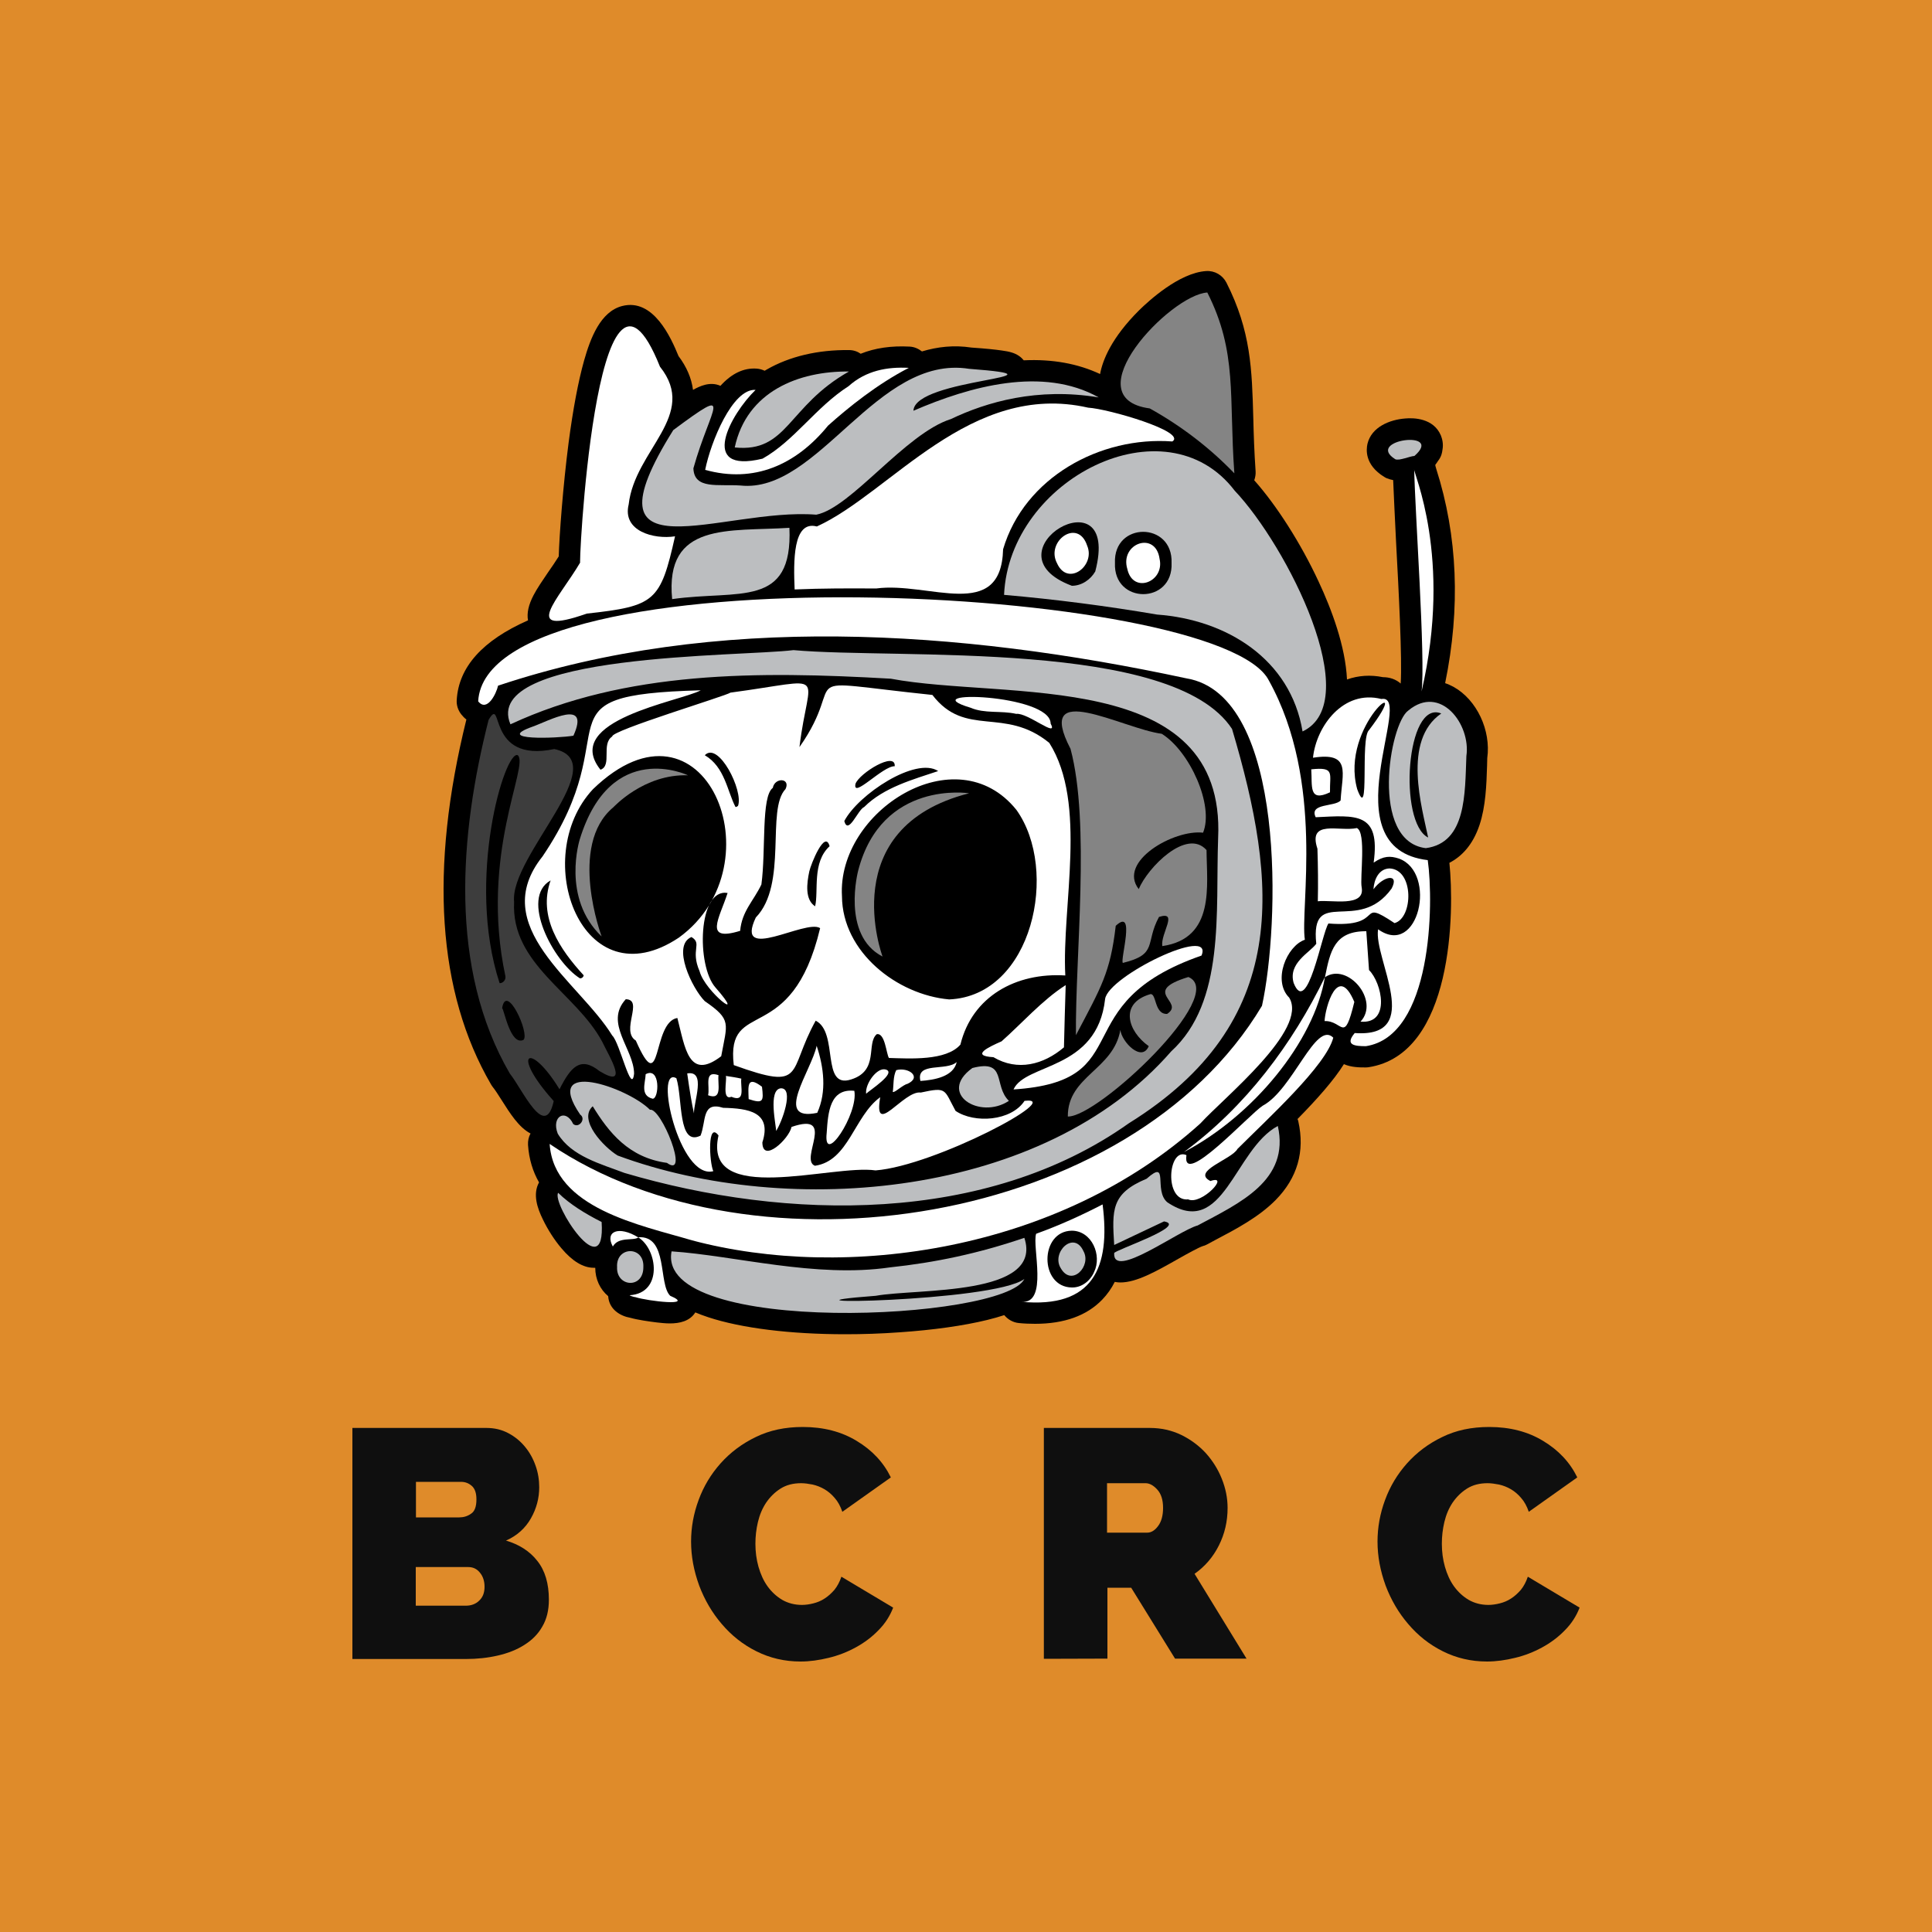 <?xml version="1.0" encoding="utf-8"?>
<!-- Generator: Adobe Illustrator 27.1.1, SVG Export Plug-In . SVG Version: 6.00 Build 0)  -->
<svg version="1.1" id="Layer_1" xmlns="http://www.w3.org/2000/svg" xmlns:xlink="http://www.w3.org/1999/xlink" x="0px" y="0px"
	 viewBox="0 0 1000 1000" style="enable-background:new 0 0 1000 1000;" xml:space="preserve">
<style type="text/css">
	.st0{fill:#DF8B2A;}
	.st1{fill:#FFFFFF;}
	.st2{fill:#BCBEC0;}
	.st3{fill:#848484;}
	.st4{fill:#3D3D3D;}
	.st5{fill:#0F0F0F;}
</style>
<path class="st0" d="M0,0h1000v1000H0V0z"/>
<g>
	<path d="M752.5,355.6c-1.5-0.8-3-1.5-4.5-2c8-38.9,6.5-76.2-4.6-110.9c-0.1-0.5-0.3-1-0.4-1.4c0-0.2-0.1-0.5-0.1-0.7
		c0.5-0.7,1-1.3,1.4-2c0.8-1,1.4-2.1,1.8-3.3c0.3-0.9,0.4-1.7,0.5-2.4c0.6-3.1-0.1-5.7-0.8-7.5c-3.8-9-14.1-9.2-18.4-8.8
		c-8.1,0.6-17.5,4.4-19.6,13.1c-0.7,3.1-1.4,10.9,8.6,17.1c0.4,0.3,0.9,0.5,1.3,0.7c1.2,0.5,2.3,0.8,3.4,1c0.3,7.9,0.9,19.3,1.5,32
		c1.4,25.8,3.2,60.5,2.4,73.3c-2.5-2.2-5.7-3.3-9.2-3.3c-6.4-1.3-12.7-0.9-18.6,1.2c-0.8-17.2-8-36.4-14.7-50.7
		c-9.2-19.8-21.8-39.5-33.3-52.4c0.5-1.5,0.8-3,0.7-4.6c-0.7-10.2-1-19.1-1.2-27.7c-0.7-25.1-1.2-44.9-13.9-70
		c-2-3.9-6.1-6.3-10.5-6c-14.1,0.9-30,15.7-34.6,20.2c-14.5,14.4-19,26-20.3,33.1c-11.5-5.4-24.7-7.8-39.5-7.1
		c-1.3-1.6-3.3-3.2-6.4-4.1c-1.3-0.4-2.9-0.7-5.1-1c-3.4-0.5-8.3-1-15.6-1.5c-9.1-1.4-17.6-0.4-25.6,2c-1.8-1.4-4-2.4-6.4-2.5
		c-9.4-0.5-17.9,0.7-25.3,3.7c-1.7-1.2-3.8-1.9-6-1.9c-16.2-0.2-30.9,3.3-42.7,10.1c-0.3,0.2-0.6,0.4-1,0.6c-1.3-0.6-2.7-1-4.1-1.1
		c-6.7-0.5-13,2.5-18.8,8.9c-5.4-2.4-10.8,0.2-14.2,2.1c-0.8-6.1-3.3-11.9-7.5-17.5c-3.9-9.5-13-30.1-29.2-25.9
		c-11.2,2.9-16.4,16.6-19.7,28.3c-3,10.7-5.7,25-8,42.5c-2.9,22.4-4.8,48.1-5.1,58.8c-1.7,2.7-3.6,5.5-5.5,8.2
		c-2.9,4.3-5.7,8.3-7.6,12c-2.5,4.8-3.5,9.1-2.8,12.9c-23.6,10.4-35.9,24.2-36.9,41.2c-0.2,2.7,0.7,5.3,2.3,7.4c0.8,1,1.7,2,2.7,2.7
		c-19.2,77.6-15,141.1,12.7,188.8c0.3,0.5,0.6,1,1,1.5c1.1,1.3,2.8,4,4.4,6.5c4.5,7.1,9,14.3,15.1,17.5c-1,1.8-1.4,3.8-1.3,5.9
		c0.5,7.4,2.5,13.8,5.7,19.4c-3.4,6.2-0.8,13.5,2,19.2c2.5,5.2,6,10.7,9.6,14.9c5.6,6.7,11.3,10.1,16.7,10.1c0.3,0,0.5,0,0.8,0
		c0,5.9,2.5,11.2,6.7,14.7v0.1c0.5,6.8,6.3,10.2,11.5,11.1c3.9,1.1,9.7,1.9,13.7,2.4c1.9,0.2,4.3,0.5,6.7,0.5c5,0,10.3-1.1,13.2-5.7
		c2.1,0.9,4.3,1.7,6.7,2.5c17.3,5.7,42.7,8.8,70.9,8.8c9.1,0,18.5-0.3,28.1-1c17.5-1.2,33.1-3.4,45.4-6.4c3.2-0.8,6.1-1.6,8.8-2.5
		c1.8,2.2,4.5,3.8,7.5,4.1l0,0c2.9,0.3,5.8,0.4,8.5,0.4c15,0,26.7-4.2,34.7-12.5c2.6-2.7,4.8-5.8,6.5-9.2c1,0.2,1.9,0.3,2.9,0.3
		c8.3,0,18.3-5.6,30.1-12.3c4.2-2.4,10.6-5.9,12.5-6.5c0.8-0.2,1.6-0.5,2.3-0.9c1.3-0.7,2.6-1.4,3.9-2.1c11.2-5.9,22.8-12,31.6-20.9
		c11.2-11.4,15.2-25.1,11.7-40.7c-0.1-0.4-0.2-0.8-0.4-1.2c10.4-10.6,18.8-20.1,24-28.4c3.9,1.7,8.3,1.7,11,1.7c0.6,0,1.1,0,1.7-0.1
		c44.1-6.7,44.5-81,41.9-105.8c6.2-3.2,12.1-9.1,15.6-19.6c3.2-9.6,3.6-20.8,3.9-30.6c0-1.4,0.1-2.7,0.1-4
		C771.8,378,764.4,362.3,752.5,355.6z"/>
	<path class="st1" d="M735.8,357.9c16.2-69.8-4.7-114-3.8-115C732.3,263.6,737.9,341.1,735.8,357.9z M735.6,231.3
		c0-0.3-0.1-0.6-0.2-0.9C735.6,230.6,735.6,230.9,735.6,231.3z M724.4,238c0.1-0.1,0.2-0.1,0.2-0.2
		C724.5,237.9,724.4,237.9,724.4,238z"/>
	<path class="st2" d="M759,391.3c2.4-16.4-13.5-37.4-30.1-23.5c-9.7,6.9-20,67.7,9.1,71.2C759.1,436.2,758.2,410.6,759,391.3
		L759,391.3z M746,369.3c-20.4,14-9.9,48.9-6.8,64.2C723.7,425.8,727.7,361.8,746,369.3z"/>
	<path class="st1" d="M739,445.2c-51.6-6.1-6.4-86.4-24-83.4c-19.7-5-33.7,14.1-35.4,30.4c20-3.1,15.1,7.8,14.3,22.1
		c-2.8,3.4-16.5,1.3-12.9,8.7c20.9-1,33.6-2.8,30,23.5c5.1-3.5,8.5-3.6,13.1-2.1c20,7.3,10.2,51.6-10.8,36.6
		c-2.5,15.1,24.3,56.3-12.1,53.7c-5.3,6.3,0.1,6.8,5.8,6.8C741.3,536.2,742.2,467.9,739,445.2L739,445.2z M708.6,377.9
		c-4.7,4.1,0.6,48.8-6.1,30.6C693.2,375.1,733.6,345.1,708.6,377.9z"/>
	<path class="st1" d="M681.3,488.5c-3.4,4.6-14.7,10-11.7,20.3c7.1,17.9,14.6-25.9,18-30.8c30.4,2.4,14-13.7,34.2-0.2
		c9.7-2.6,10.2-27.8-2.6-28.3c-5.6,0.2-8,5.8-8.3,10.8c5.2-7.1,13.6-8.4,9.4-0.4C703,483.9,678.1,458.2,681.3,488.5L681.3,488.5z"/>
	<path class="st1" d="M685.8,505.8c11.7-7.9,28.6,12.1,18.4,23c15.8,1.4,11-20.2,4.4-26.7l-1.4-20.1
		C690.7,481.9,688.5,492.2,685.8,505.8z M681.9,439.3c0.3,8.8,0.4,18.7,0.2,27.2c6.8-0.9,24.6,3.3,22.7-7.2
		c-1-4.9,2.5-28.5-2.5-30.7C693.3,430.6,676.8,423.9,681.9,439.3L681.9,439.3z"/>
	<path class="st1" d="M701,518.6c-8.6-20.3-15.1,3-15.4,9.9C695.2,528.2,695.6,540.8,701,518.6z M690.1,537.1
		c-9.1-9.1-20.8,26.8-36.5,35.2c-6.9,4.4-42.1,43.1-39.5,25.6c-9.5-4.3-11.8,24.1,0.9,22.9c6.8,3.2,22.1-13.2,11.5-9.5
		c-10-5.1,11.1-11.2,14-16.6C656.4,578.8,686.4,551.5,690.1,537.1L690.1,537.1z"/>
	<path class="st2" d="M639.1,254c-35.8-47-116.7-6.1-119.4,53.9c26.6,2.3,53.4,5.8,79.2,10.2c35.9,2.6,69.1,23,75.3,60.5
		C706.9,363.1,666.2,282.6,639.1,254L639.1,254z M566.9,295.8c-2.5,4.3-7.1,7.4-12.1,7.4C508.3,285.8,580.7,243.1,566.9,295.8z
		 M606.4,291.4c0.9,21.5-30.2,21.5-29.3,0C576.2,269.9,607.2,269.9,606.4,291.4z"/>
	<path class="st1" d="M688.4,410.1c-0.2-9.9,2.7-13.2-9.7-11.9C679.3,406.9,677.2,415.4,688.4,410.1z M612.8,596.3
		c35.6-18.6,67.3-56.9,73-90.6C669,540.3,644.8,572.8,612.8,596.3z"/>
	<path class="st1" d="M621.3,581.5c12.4-13.6,56-48.6,46-65.1c-8.8-8.8-1.3-26.8,8.1-30c-2.6-16.1,10.5-81.6-18.6-134.1
		C631.7,302.1,251.9,284,247.5,363c4.7,5.9,9.5-4.3,10.3-8.1c112.3-37.5,238.4-29.1,356.2-3.8c52.3,8.5,48.2,128.9,39.2,169.5
		c-67.8,113.6-262.8,143.5-368.7,71.5c2.2,33.4,47.1,42,73.7,49.9C437.7,663.2,548.1,647.6,621.3,581.5L621.3,581.5z"/>
	<path class="st2" d="M661.4,582.8c-22.6,12.1-28.1,59-57.2,39.5c-7.3-6.1,1.2-22.8-10.7-12.2c-18.5,7.7-17.9,16.2-16.8,34.3
		l25.8-12.2c12.6,2.2-25.7,14.9-25.8,16.4c-0.9,14,33.2-11.6,43.2-14.3C641.6,622.7,667.7,611,661.4,582.8L661.4,582.8z
		 M300.3,576.9c3.2,2.2-0.6,7.3-3.6,4.9c-3.9-8.3-11.5-3.9-8,5c7.1,11.7,22.2,15.6,34.5,20.3c84.3,24.9,187.2,26.7,261.1-25.7
		c84.1-52.3,77.2-124,53.4-204.1c-30.5-46.6-172.1-35.9-227-40.8c-27,3.4-162,1.5-146.5,38.4c59.7-27.7,127.8-27.6,196.9-23.6
		c59.6,11.2,173.6-6,169.4,82.6c-1.4,38.2,3.8,84.6-24.3,110.3c-65.8,75.5-197.3,86.9-286.5,53.9c-7-4.2-20.7-18.5-12.9-25.5
		c8.3,13.5,18.6,26.6,38.4,29.3c12,8.6-3-28.8-8.8-27.5C324.8,562.7,280.2,547.5,300.3,576.9L300.3,576.9z"/>
	<path class="st3" d="M595.1,211.4c16.2,9,31,20.3,43.8,33.6c-2.9-40,1.7-62.6-14-93.6C605.6,152.6,555,206,595.1,211.4L595.1,211.4
		z M554.1,387.6c10.3,38.5,2.4,107.3,2.8,148.2c13.1-24.9,17.8-32.4,20.6-56.6c10.6-9.9,2.1,17.9,3.7,19.2
		c18.4-4.5,11.3-10.2,18.7-23.8c10.3-3.3,0.7,8.6,1.7,15.1c27.5-4,23-31.4,22.9-49.7c-10.3-11.6-30.5,9.1-35.1,20.2
		c-11.1-14.3,18.3-31,33.3-29.2c5.8-14.1-6.9-42.2-21.4-51.2C581.1,377.2,535,350.9,554.1,387.6z"/>
	<path class="st1" d="M621.9,494.6c6.6-16-48.4,10.7-49.9,22.5c-4.1,37.1-41.3,33.1-47.4,46.8C590.5,559.6,550,519.6,621.9,494.6z"
		/>
	<path class="st3" d="M615.1,505.7c-25.2,7.7-1.3,12.8-11,19.1c-7,0.3-5.3-11.7-9.1-10.1c-15.5,4.7-11.5,18.9-0.4,26.8
		c-3.7,8.6-14.1-2.4-14.7-8.4c-3.6,20.7-27.3,23.8-27.2,44.8C568.1,578.5,636.3,514.5,615.1,505.7L615.1,505.7z"/>
	<path class="st1" d="M563.2,211c-61-13.9-102.2,44.1-140.4,61.5c-12.5-3.3-12.1,18.1-11.5,32.6c14.3-0.6,28.1-0.6,42.2-0.5
		c27.2-3.7,64.7,17.7,65.7-20.3c11-37.2,50.3-58.6,87.6-55.8C614.5,223.5,573.7,211.6,563.2,211L563.2,211z M600.2,289.3
		c-2-14.7-20.7-8.1-16.7,5.2C586.4,307.7,602.9,301.2,600.2,289.3z M570.7,623.4c-11.2,5.8-22.5,10.9-34.4,15.2
		c-2.2,6.6,6.5,36.6-7.7,35.2C565.8,677.3,574.9,656.1,570.7,623.4z M566.3,658.4c-2,4.6-6.4,8.1-11.5,8c-16.9-0.2-16.8-29.2,0-29.4
		C565.2,637.1,570.5,649.8,566.3,658.4z"/>
	<path class="st1" d="M562.7,282.4c-4.8-14.5-21.6-2.2-15.6,9.1C552.6,303.9,567.2,292.9,562.7,282.4z"/>
	<path class="st2" d="M560.8,647.6c-5-11-16.9,0.8-11.7,8.9C554.7,666.2,565.1,655.3,560.8,647.6z"/>
	<path class="st1" d="M280.8,443.3c-29,36.3,19,64.8,36.1,92.7c3.9,3.6,10,31.4,11.3,19.7c-0.1-12.8-15.6-26.2-4.3-38.5
		c9.5,0.2-2.9,16.3,5.2,21.4c13.7,31.1,8.2-9.5,21.5-11.7c4,15.4,5.8,32.7,22.7,19.8c3.1-17.1,5.6-18.8-8.5-28.5
		c-6.5-6.5-17.3-28.8-6.9-33.2c5.8,3.5-0.7,6.5,4.2,17.7c2.8,10.7,25.1,27.7,8.2,8.4c-9.9-11.2-9.1-51.5,6.3-48.9
		c-4.2,13.1-12.7,25.5,6.5,19.6c0.9-10.2,6.9-15.4,11-24c2.4-17.8-0.2-45.5,5.9-50c1-5.5,9.3-5.2,6.6,0.6
		c-10.2,10.6,1.3,49.3-15.4,66.5c-11.3,23.9,25.8,0.6,33.3,5.5c-14.9,62.5-48.9,35.4-44.7,70.9c37.8,13.6,27.5,3.7,42.4-23
		c12.1,6.1,2.5,35.6,18.4,30.4c14.6-4.6,7.6-18.6,13.2-23.4c4.3-0.8,4.9,10,6.3,12.3c10.7,0.3,29.6,1.6,37-6.9
		c6.1-25,28.8-37.4,54.3-35.8c-1.9-36,11.6-89-8.3-120.4c-23.3-19-43.3-2.4-60.5-24.8c-76.5-8-42.4-10.6-68.8,27
		c4.8-40.2,16.5-35.2-35.7-28.2c-2.3,1.7-62,19.7-61.2,22.7c-5.9,3.8,0.1,15.1-6.1,17.2c-20.5-25.7,41.6-35.4,51.9-41.1
		C274.6,359.7,326.4,376,280.8,443.3L280.8,443.3z M442.8,405.7c2-5.5,20.9-17.1,20.3-9.1C456.9,396.4,441.1,413.8,442.8,405.7z
		 M437,425c7.2-13.8,37-33.5,48.6-25.9c-12.8,4.3-28.1,8.4-38.3,18.6C444,419.1,439.1,432.5,437,425z M435.8,463.9
		c-2.6-44,59.1-83.5,90.3-44.7c22.2,31,8.5,96.2-34.8,98.1C464.3,514.9,436,492.8,435.8,463.9z M418.9,451c0.8-3.7,8.1-21.9,10.5-13
		c-9.2,8.4-5.6,23.2-7.5,31.1C416.5,465.6,417.6,457.1,418.9,451z M302.1,504.8c-0.1,0.9-0.9,1.6-1.9,1.6
		c-13.8-8.6-31.2-41.7-15.2-50.7C278.3,474.5,289.8,491.4,302.1,504.8z M382,417.1c-0.3,0.3-0.8,0.6-1.3,0.6
		c-4.3-8.2-5.5-20.7-15.9-26.8C371.9,383.5,384.9,409.3,382,417.1L382,417.1z M306.9,408.5c57.6-55.7,96.7,38.9,44.5,76.8
		C301.4,518.7,273.8,444,306.9,408.5L306.9,408.5z M514.2,547.2c12.5,7.4,25.9,3.9,36.5-5.1c0.2-8,0.6-24.2,0.9-32.2
		c-11.9,7.5-23.4,20.5-33.2,29.1C512,541.8,501.9,546.5,514.2,547.2z"/>
	<path class="st1" d="M371.9,587.7c-8.4,37.1,58.8,14.8,81.3,18.1c30.7-2.4,98.8-38.6,77.1-36c-6.9,10.5-25.9,11.8-35.7,5.2
		c-6.1-11.1-4.2-12.5-18-9.5c-8.9-1.3-24.7,23.9-21,2.4c-13.6,9.9-16.3,33-33.8,35.5c-8.3-3.2,11.5-28.2-12.1-20.1
		c-1.3,6.2-15,19.1-15.1,8c5.1-15.8-7.3-17.6-20.3-17.9c-11.2-3.5-8.7,6.9-11.7,14.4c-11.8,5.8-9.2-19.2-12.5-29.7
		c-11.8-6.7,1.5,52.7,19.1,48.1C367.1,601.4,366.1,580.1,371.9,587.7L371.9,587.7z M502.3,366.3c7.4,3.2,15.9,1.4,23.7,3.2
		c5.8-0.8,22.1,13,17.8,5C543.8,359.1,471.3,357,502.3,366.3L502.3,366.3z"/>
	<path class="st2" d="M530.2,662c-16.2,12.1-142.8,13.7-76.9,8.7c21.6-3.9,86.9,0.4,76.9-30c-23.8,8.1-46.1,12.8-69.6,15.3
		c-38.5,5.6-80.2-6.1-113-8.3C339.2,691.9,519.7,683.6,530.2,662z M503.3,552.8c-18.3,13.2,3.8,27,18.9,17
		C514,561.8,521.4,548.1,503.3,552.8z"/>
	<path class="st1" d="M476.4,559.5c7.2-0.5,17.1-2.2,18.8-9.8C489.9,554.6,474,549.4,476.4,559.5z M469.7,561
		c7.6-3.5,0.6-8.8-5.8-7.1c-1.7,3.2-1.3,7.9-1.8,11.3C463.1,565.7,467.3,561.5,469.7,561L469.7,561z M458.5,553.6
		c-4.5-1.4-10.8,7.4-10.2,12.5C450.3,564.2,464.2,555.3,458.5,553.6z M365,243.2c25.1,7,46.9-2.4,63.6-22.9
		c10.6-9.5,25.5-21.5,41.8-29.9c-11.2-0.6-22.2,1.4-31.2,9.5c-16.9,10.8-28,28.2-44.5,37.5c-33.8,8.2-16.4-23.3-3.6-35.6
		C379.1,201,367.8,229,365,243.2L365,243.2z"/>
	<path class="st2" d="M348.5,222.6c-49.1,78.4,25.4,39.9,74,43.8c18-3.5,46.2-42.1,69.7-49.5c18.4-8.8,44.8-16.5,76.5-11.2
		c-28.9-16.2-66.6-5.8-95.9,6.9c0.5-16.9,86.3-17.3,28.8-21.7c-47.8-7.6-78,64.7-118.3,60.4c-11.7-0.8-24,2.2-24.4-8.9
		C367.8,210.5,381,198.5,348.5,222.6L348.5,222.6z"/>
	<path class="st1" d="M427.9,586.3c-2,18,16.5-9.8,14.3-21.7C429.6,563.3,428.6,575.5,427.9,586.3z"/>
	<path class="st2" d="M380.3,231.6c27.5,2.8,27.2-21.3,59.1-39.3C413.4,192,386.5,202.6,380.3,231.6z"/>
	<path class="st1" d="M423,576c5-11,3.4-23.6-0.3-34.7C420,554.2,400,580.8,423,576z M401.7,585.4c3-4.5,9.5-22.2,2.5-22.1
		C397.3,563.9,401.9,583.2,401.7,585.4z"/>
	<path class="st2" d="M408.6,273.2c-31.2,2-64.6-3.3-60.7,36.9C382.4,305.2,410.4,315.1,408.6,273.2z"/>
	<path class="st1" d="M394.4,562.5c-8-6.1-7.1-0.1-6.9,6.4C395.1,571.4,395.3,570,394.4,562.5z M378.6,567.7
		c7.6,3.2,4.5-5.3,5.1-9.4c-2.6-0.6-5.3-1-8-1.4C376.4,559,373.5,569.7,378.6,567.7z M366.5,566.9c7.7,2.9,4.8-6.1,5.4-10.4
		C364.1,553.8,367.6,562.3,366.5,566.9z M355.7,555.6c1.2,8.7,2.4,15.8,3.5,20.7C359,570.3,365.7,553.9,355.7,555.6z M328.9,671.4
		c6.1,2,31.4,5,18-0.7c-6.3-6.1-0.9-31.4-16.6-30.3c10.2,6.3,12.8,28.9-4.3,30C325.5,670.5,328.2,671.4,328.9,671.4z M303.7,317.6
		c35.4-3.9,38.1-6.2,45.7-40c-11,1.7-27.4-2.7-24-16.5c3.2-28.4,36.3-46.1,16.2-71.3C308.1,106,298.9,302.2,300.4,291
		C289.3,309.9,268.7,329.9,303.7,317.6z M334.2,556c-0.2,4.7-3,11,3.6,12.7C341.2,568.8,341.9,551.9,334.2,556z"/>
	<path class="st2" d="M333,655.8c0.5-11.1-14.2-10.8-13.6,0C318.9,666.2,333.1,667.3,333,655.8z"/>
	<path class="st1" d="M330.4,640.5c-10.2-6.3-17.5-3.1-13.2,4.7C320.2,639.9,327.8,642.4,330.4,640.5z"/>
	<path class="st4" d="M286.6,569.9c-22.6-25.1-12.5-31.4,3-6.1c5.8-11.5,10.8-17.3,20.7-9.4c15.7,9.5,5.2-7.3,1.4-15.2
		c-13.5-25.3-47.3-40-45.6-72.4c-2.4-23.6,52.1-72.4,20.8-79.1c-35.7,7.5-26.1-28.5-34-15.1c-15.1,59.3-20.7,128.6,11,183.1
		C270.5,563.9,282.1,590.5,286.6,569.9L286.6,569.9z M258.6,508.9c-17.6-53.8,2.8-121.1,9.4-118c6.1,5.3-19.9,51.3-6.4,114.4
		C261.9,507.2,260.4,508.9,258.6,508.9L258.6,508.9z M271,538.2c-6.8,3.4-10.1-15.8-11.1-16.4C262.1,508.4,274.2,534.8,271,538.2z"
		/>
	<path class="st2" d="M311.4,632.5c-8.5-4.3-16.5-9.2-22.5-15.1C285.4,622.9,313.6,666.4,311.4,632.5z M275.7,376.1
		c-20.6,7.3,12.8,6.1,21.1,4.7C305.7,361.1,283.9,373.2,275.7,376.1z M732.1,236c15.8-13.8-26-8.4-9.9,1.7
		C724.3,238.6,729.8,236.1,732.1,236z"/>
	<path class="st1" d="M735.6,231.3c0,0.2,0,0.4-0.1,0.6C735.6,231.7,735.6,231.5,735.6,231.3z M735.1,229.7c0.2,0.2,0.2,0.5,0.4,0.6
		C735.4,230.1,735.2,229.9,735.1,229.7z"/>
	<path class="st3" d="M356.1,401.3c0,0-39.9-19.2-56,33.1c0,0-9.7,30.3,11.3,50.3c0,0-17.6-47.1,6-66.8
		C317.5,417.9,333.2,400.5,356.1,401.3z M501.6,410.6c0,0-45.2-7.1-57.4,40c0,0-8.9,33.4,12.6,44.5
		C456.8,495,431.7,428.4,501.6,410.6z"/>
</g>
<g>
	<g>
		<path class="st5" d="M284.1,828c0,5.4-1.1,10-3.4,13.9c-2.2,3.9-5.3,7-9.3,9.5c-3.9,2.5-8.5,4.3-13.7,5.5
			c-5.2,1.2-10.7,1.8-16.6,1.8h-58.7V739.1h69.4c4.2,0,7.9,0.9,11.3,2.7s6.2,4.1,8.6,7s4.2,6.1,5.5,9.8c1.3,3.6,1.9,7.4,1.9,11.2
			c0,5.6-1.4,11-4.3,16.1s-7.2,9-12.9,11.5c6.8,2,12.3,5.5,16.2,10.5C282.1,812.9,284.1,819.6,284.1,828z M215.3,767.1v18.3h22.4
			c2.2,0,4.3-0.6,6.1-1.9c1.9-1.2,2.8-3.7,2.8-7.4c0-3.3-0.8-5.6-2.4-7c-1.6-1.4-3.4-2.1-5.6-2.1h-23.3V767.1z M250.8,821.3
			c0-2.9-0.8-5.4-2.4-7.3c-1.6-2-3.6-2.9-6.1-2.9h-27.1v20h25.9c2.7,0,5-0.8,6.8-2.5C249.9,826.8,250.8,824.4,250.8,821.3z"/>
		<path class="st5" d="M357.7,797.9c0-7.3,1.3-14.5,3.9-21.5c2.6-7.1,6.4-13.4,11.4-19s11.1-10.2,18.2-13.6
			c7.1-3.5,15.2-5.2,24.3-5.2c10.7,0,20,2.4,27.9,7.2c8,4.8,13.9,11.1,17.7,18.9L436,782.5c-1-2.9-2.3-5.3-4-7.2
			c-1.6-1.9-3.4-3.4-5.3-4.5s-3.9-1.9-6.1-2.4c-2.1-0.4-4.1-0.7-5.9-0.7c-4.2,0-7.7,0.9-10.7,2.8c-3,1.9-5.4,4.3-7.4,7.2
			c-2,3-3.4,6.3-4.3,10.1s-1.3,7.5-1.3,11.2c0,4.2,0.5,8.1,1.6,12c1.1,3.8,2.6,7.2,4.7,10.1c2.1,2.9,4.6,5.2,7.6,7
			c3,1.7,6.4,2.6,10.2,2.6c1.9,0,3.9-0.3,5.9-0.8s4-1.3,5.8-2.5c1.9-1.2,3.5-2.7,5.1-4.5c1.5-1.9,2.7-4.1,3.6-6.8l26.8,16
			c-1.7,4.4-4.2,8.3-7.7,11.8c-3.4,3.5-7.3,6.4-11.7,8.8c-4.4,2.4-9,4.2-14,5.4c-4.9,1.2-9.8,1.9-14.5,1.9c-8.3,0-15.9-1.8-22.9-5.3
			s-12.9-8.2-17.9-14.1c-5-5.8-8.9-12.5-11.7-19.9C359.1,813,357.7,805.5,357.7,797.9z"/>
		<path class="st5" d="M540.3,858.6V739.1h54.9c5.8,0,11.2,1.2,16.2,3.6c4.9,2.4,9.2,5.6,12.7,9.4c3.5,3.9,6.3,8.3,8.3,13.3
			s3,10,3,15.1c0,7-1.5,13.4-4.5,19.4s-7.2,10.9-12.6,14.7l26.9,43.9h-37l-22.7-36.7h-12.3v36.7L540.3,858.6L540.3,858.6z
			 M573.1,793.3h20.7c2,0,3.9-1.1,5.6-3.4c1.7-2.2,2.6-5.4,2.6-9.4c0-4.2-1-7.3-3-9.5s-4-3.3-6.1-3.3H573v25.6H573.1z"/>
		<path class="st5" d="M713,797.9c0-7.3,1.3-14.5,3.9-21.5c2.6-7.1,6.4-13.4,11.4-19s11.1-10.2,18.2-13.6c7.1-3.5,15.2-5.2,24.3-5.2
			c10.7,0,20,2.4,27.9,7.2c8,4.8,13.9,11.1,17.7,18.9l-25.1,17.8c-1-2.9-2.3-5.3-4-7.2c-1.6-1.9-3.4-3.4-5.3-4.5
			c-1.9-1.1-3.9-1.9-6.1-2.4c-2.1-0.4-4.1-0.7-5.9-0.7c-4.2,0-7.7,0.9-10.7,2.8c-3,1.9-5.4,4.3-7.4,7.2c-2,3-3.4,6.3-4.3,10.1
			c-0.9,3.8-1.3,7.5-1.3,11.2c0,4.2,0.5,8.1,1.6,12c1.1,3.8,2.6,7.2,4.7,10.1c2.1,2.9,4.6,5.2,7.6,7c3,1.7,6.4,2.6,10.2,2.6
			c1.9,0,3.9-0.3,5.9-0.8s4-1.3,5.8-2.5c1.9-1.2,3.5-2.7,5.1-4.5c1.5-1.9,2.7-4.1,3.6-6.8l26.8,16c-1.7,4.4-4.2,8.3-7.7,11.8
			c-3.4,3.5-7.3,6.4-11.7,8.8s-9,4.2-14,5.4c-4.9,1.2-9.8,1.9-14.5,1.9c-8.3,0-15.9-1.8-22.9-5.3s-12.9-8.2-17.9-14.1
			c-5-5.8-8.9-12.5-11.7-19.9C714.4,813,713,805.5,713,797.9z"/>
	</g>
</g>
</svg>
